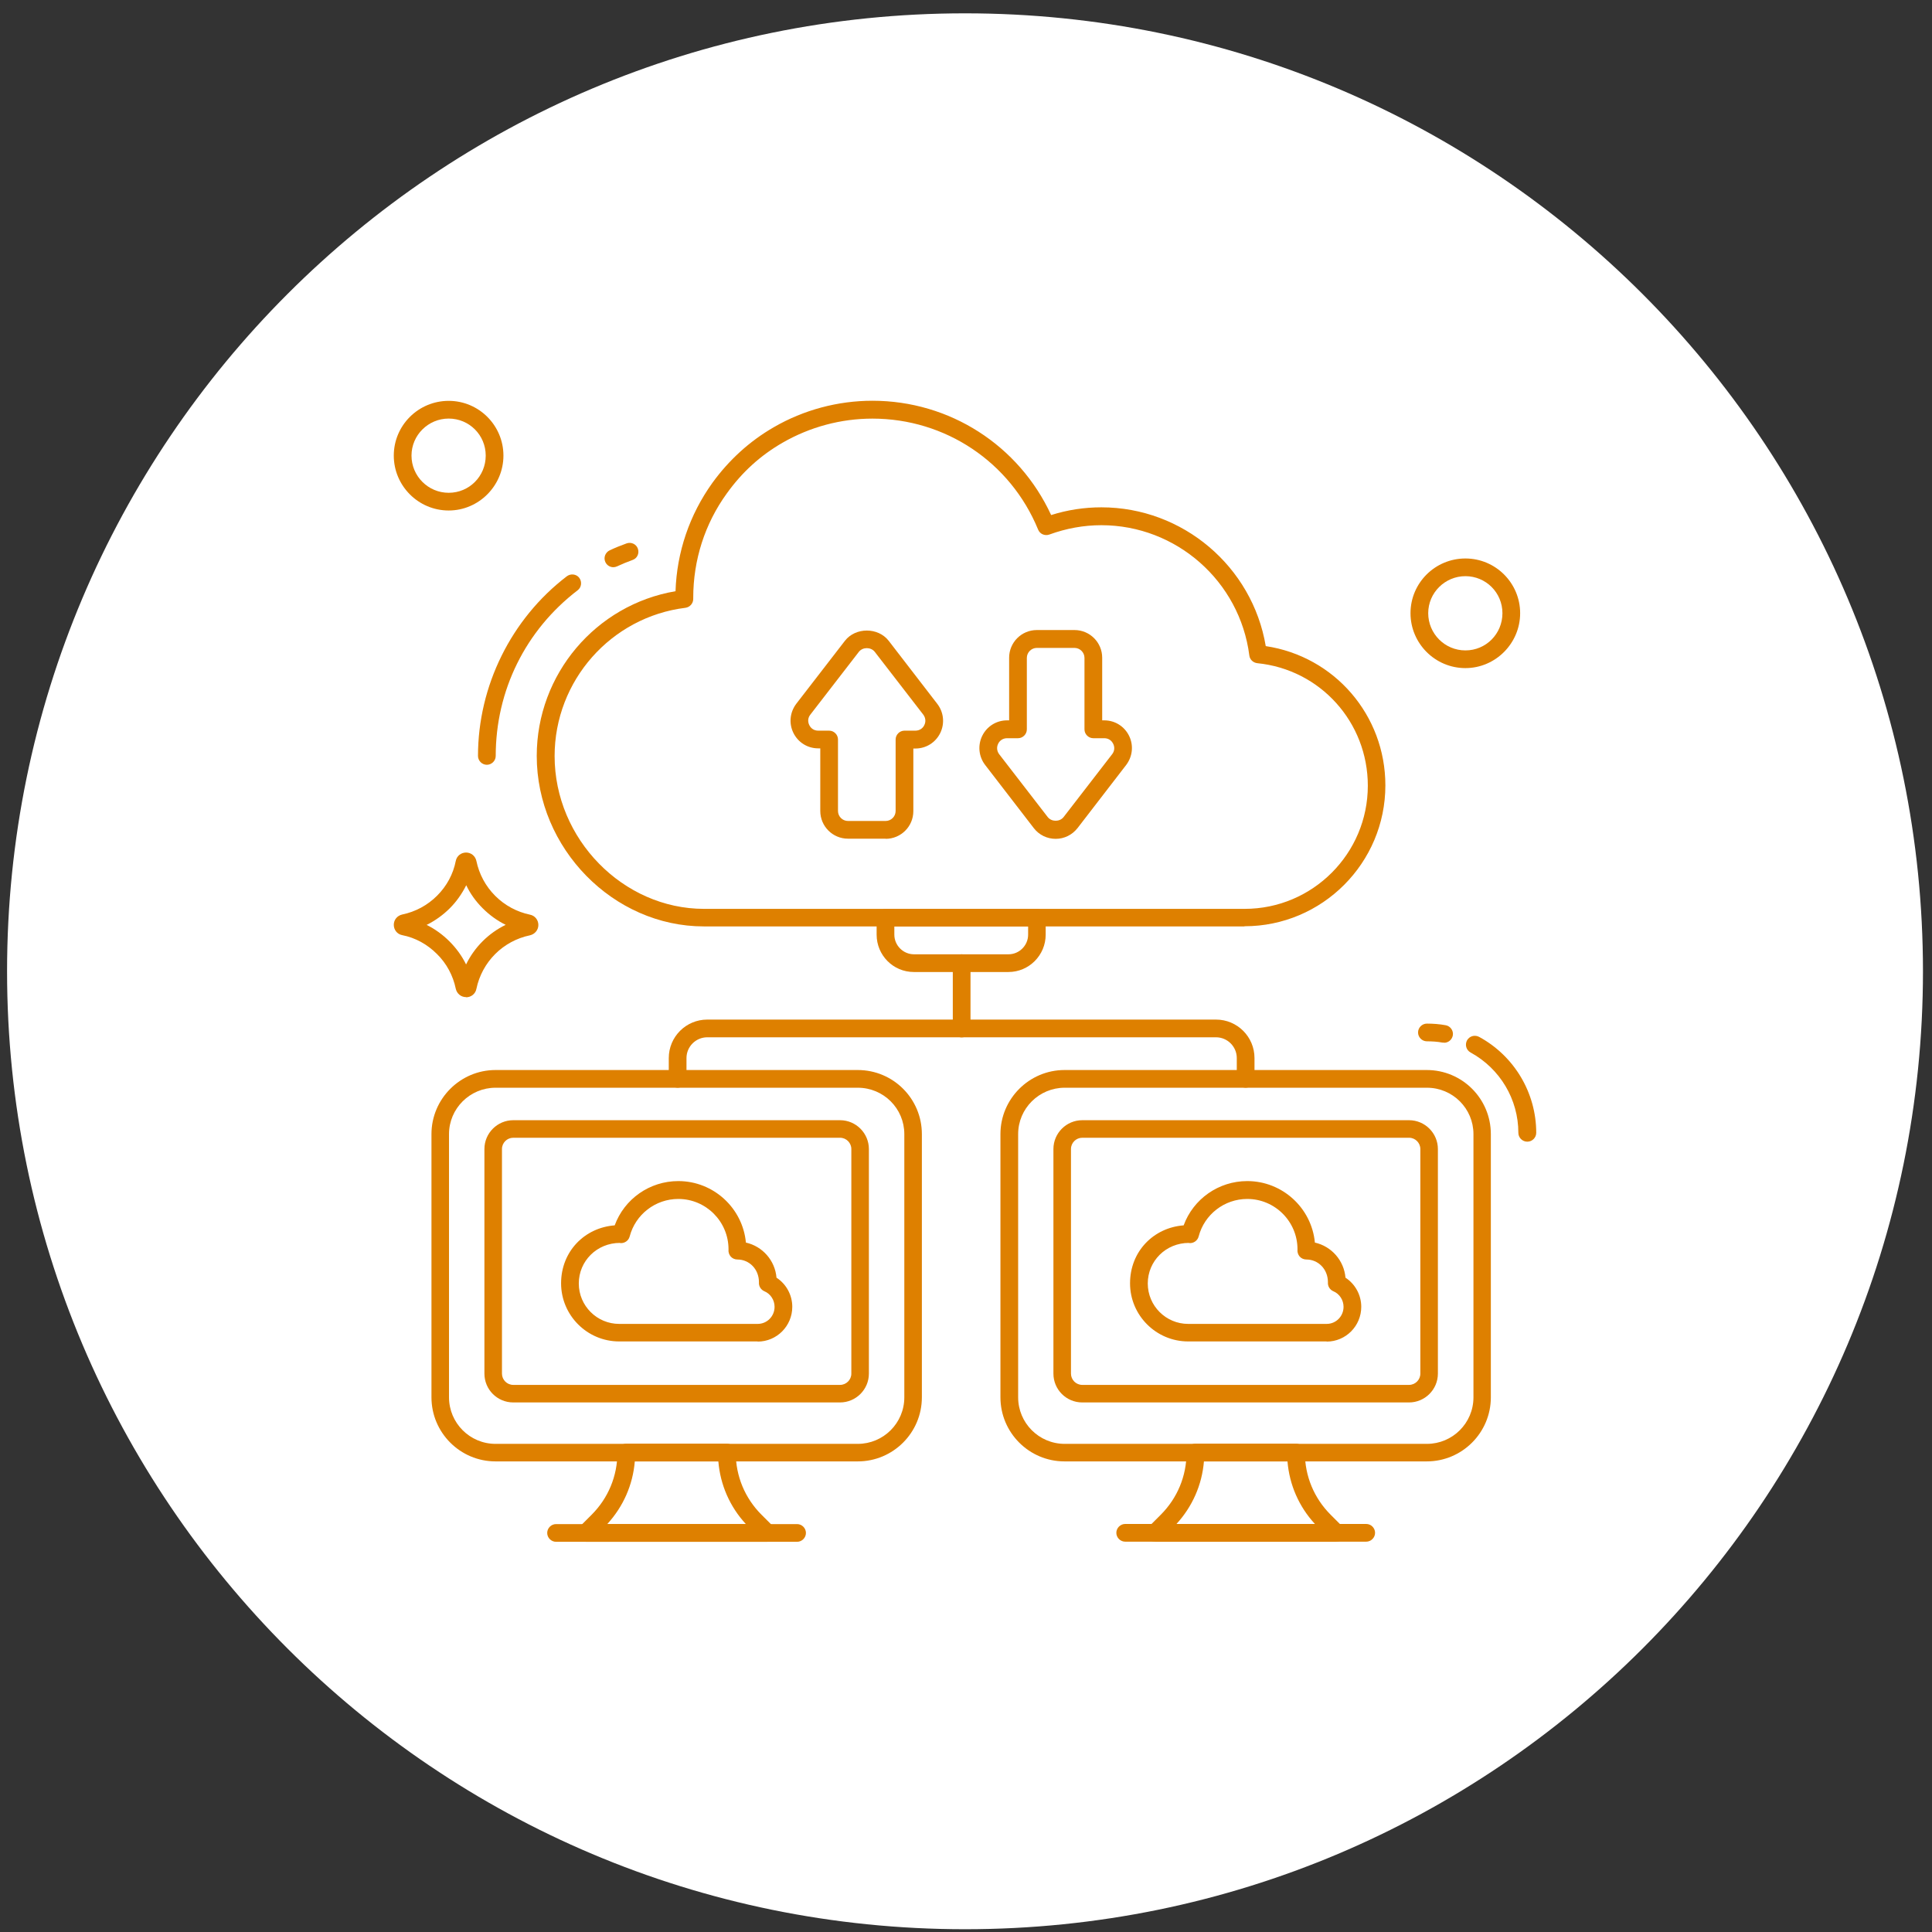 <svg width="120" height="120" viewBox="0 0 120 120" fill="none" xmlns="http://www.w3.org/2000/svg">
<rect x="0" y="0" width="120" height="120" fill="#333333" stroke="none"/>
<path d="M59.94 119.828C92.809 119.828 119.439 93.188 119.439 60.328C119.439 27.468 92.809 0.828 59.94 0.828C27.07 0.828 0.439 27.468 0.439 60.328C0.439 93.188 27.079 119.828 59.94 119.828Z" fill="white"/>
<path d="M38.1 35.231C37.89 35.231 37.69 35.111 37.6 34.911C37.47 34.631 37.6 34.31 37.87 34.181C38.21 34.02 38.56 33.881 38.92 33.751C39.2 33.651 39.52 33.791 39.62 34.081C39.72 34.371 39.58 34.681 39.29 34.781C38.96 34.901 38.64 35.031 38.32 35.181C38.25 35.211 38.17 35.231 38.09 35.231H38.1Z" fill="#DE8000"/>
<path d="M30.239 47.502C29.939 47.502 29.689 47.252 29.689 46.952C29.689 42.612 31.75 38.432 35.209 35.792C35.45 35.612 35.8 35.651 35.98 35.891C36.16 36.131 36.12 36.482 35.88 36.662C32.639 39.142 30.79 42.892 30.79 46.952C30.79 47.252 30.54 47.502 30.239 47.502Z" fill="#DE8000"/>
<path d="M77.298 57.541H43.718C38.088 57.541 33.338 52.691 33.338 46.951C33.338 41.881 37.008 37.561 41.958 36.721C42.038 34.291 42.828 31.971 44.248 29.991C45.278 28.571 46.558 27.401 48.068 26.531C49.918 25.461 52.038 24.891 54.188 24.891C58.988 24.891 63.288 27.661 65.288 31.991C66.298 31.671 67.348 31.511 68.408 31.511C73.468 31.511 77.788 35.191 78.618 40.131C82.888 40.771 86.048 44.421 86.048 48.781C86.048 53.601 82.128 57.531 77.298 57.531V57.541ZM54.188 26.001C52.228 26.001 50.308 26.521 48.618 27.491C47.228 28.291 46.098 29.321 45.148 30.641C43.778 32.531 43.058 34.781 43.058 37.131V37.201C43.058 37.481 42.848 37.711 42.578 37.751C37.948 38.321 34.448 42.281 34.448 46.961C34.448 52.111 38.698 56.451 43.728 56.451H77.308C81.528 56.451 84.958 53.021 84.958 48.801C84.958 44.861 82.008 41.581 78.088 41.191C77.838 41.161 77.628 40.971 77.598 40.711C77.008 36.101 73.058 32.621 68.408 32.621C67.308 32.621 66.218 32.821 65.178 33.201C64.898 33.301 64.588 33.171 64.478 32.891C62.758 28.701 58.718 26.001 54.188 26.001Z" fill="#DE8000"/>
<path d="M49.508 95.764H34.538C34.238 95.764 33.988 95.514 33.988 95.214C33.988 94.914 34.238 94.664 34.538 94.664H49.508C49.808 94.664 50.058 94.914 50.058 95.214C50.058 95.514 49.808 95.764 49.508 95.764Z" fill="#DE8000"/>
<path d="M53.279 90.77H30.779C28.579 90.77 26.799 88.981 26.799 86.791V70.441C26.799 68.251 28.589 66.461 30.779 66.461H53.279C55.479 66.461 57.259 68.241 57.259 70.441V86.791C57.259 88.991 55.469 90.77 53.279 90.77ZM30.779 67.561C29.189 67.561 27.889 68.851 27.889 70.441V86.791C27.889 88.381 29.179 89.681 30.779 89.681H53.279C54.869 89.681 56.169 88.391 56.169 86.791V70.441C56.169 68.851 54.879 67.561 53.279 67.561H30.779Z" fill="#DE8000"/>
<path d="M52.178 87.108H31.878C30.888 87.108 30.088 86.308 30.088 85.318V71.368C30.088 70.378 30.898 69.578 31.878 69.578H52.178C53.168 69.578 53.968 70.388 53.968 71.368V85.318C53.968 86.308 53.158 87.108 52.178 87.108ZM31.878 70.668C31.498 70.668 31.178 70.978 31.178 71.368V85.318C31.178 85.698 31.488 86.018 31.878 86.018H52.178C52.558 86.018 52.878 85.708 52.878 85.318V71.368C52.878 70.988 52.568 70.668 52.178 70.668H31.878Z" fill="#DE8000"/>
<path d="M47.648 95.762H36.398C36.178 95.762 35.978 95.632 35.888 95.422C35.798 95.212 35.848 94.982 36.008 94.822L36.748 94.082C37.778 93.052 38.348 91.682 38.348 90.222C38.348 89.922 38.598 89.672 38.898 89.672H45.148C45.448 89.672 45.698 89.922 45.698 90.222C45.698 91.682 46.268 93.052 47.298 94.082L48.038 94.822C48.198 94.982 48.238 95.212 48.158 95.422C48.078 95.632 47.868 95.762 47.648 95.762ZM37.718 94.662H46.328C45.328 93.582 44.738 92.222 44.618 90.772H39.428C39.308 92.231 38.708 93.582 37.718 94.662Z" fill="#DE8000"/>
<path d="M84.858 95.756H69.888C69.588 95.756 69.338 95.506 69.338 95.206C69.338 94.906 69.588 94.656 69.888 94.656H84.858C85.158 94.656 85.408 94.906 85.408 95.206C85.408 95.506 85.158 95.756 84.858 95.756Z" fill="#DE8000"/>
<path d="M94.858 70.911C94.558 70.911 94.308 70.661 94.308 70.361C94.308 68.281 93.168 66.371 91.338 65.371C91.068 65.221 90.978 64.891 91.118 64.621C91.268 64.351 91.598 64.261 91.868 64.401C94.058 65.591 95.418 67.881 95.418 70.361C95.418 70.661 95.168 70.911 94.868 70.911H94.858Z" fill="#DE8000"/>
<path d="M89.688 64.758C89.688 64.758 89.628 64.758 89.598 64.758C89.278 64.698 88.948 64.678 88.628 64.678C88.328 64.678 88.078 64.428 88.078 64.128C88.078 63.828 88.328 63.578 88.628 63.578C89.018 63.578 89.408 63.608 89.788 63.678C90.088 63.728 90.288 64.018 90.238 64.308C90.188 64.578 89.958 64.768 89.698 64.768L89.688 64.758Z" fill="#DE8000"/>
<path d="M88.619 90.77H66.119C63.919 90.77 62.139 88.981 62.139 86.791V70.441C62.139 68.251 63.929 66.461 66.119 66.461H88.619C90.819 66.461 92.599 68.241 92.599 70.441V86.791C92.599 88.991 90.809 90.77 88.619 90.77ZM66.129 67.561C64.539 67.561 63.239 68.851 63.239 70.441V86.791C63.239 88.381 64.529 89.681 66.129 89.681H88.629C90.219 89.681 91.519 88.391 91.519 86.791V70.441C91.519 68.851 90.229 67.561 88.629 67.561H66.129Z" fill="#DE8000"/>
<path d="M87.52 87.108H67.22C66.23 87.108 65.43 86.308 65.43 85.318V71.368C65.43 70.378 66.24 69.578 67.22 69.578H87.52C88.51 69.578 89.31 70.388 89.31 71.368V85.318C89.31 86.308 88.5 87.108 87.52 87.108ZM67.22 70.668C66.84 70.668 66.52 70.978 66.52 71.368V85.318C66.52 85.698 66.83 86.018 67.22 86.018H87.52C87.9 86.018 88.22 85.708 88.22 85.318V71.368C88.22 70.988 87.91 70.668 87.52 70.668H67.22Z" fill="#DE8000"/>
<path d="M82.998 95.762H71.748C71.528 95.762 71.328 95.632 71.238 95.422C71.148 95.212 71.198 94.982 71.358 94.822L72.098 94.082C73.128 93.052 73.698 91.682 73.698 90.222C73.698 89.922 73.948 89.672 74.248 89.672H80.498C80.798 89.672 81.048 89.922 81.048 90.222C81.048 91.682 81.618 93.052 82.648 94.082L83.388 94.822C83.548 94.982 83.588 95.212 83.508 95.422C83.418 95.632 83.218 95.762 82.998 95.762ZM73.068 94.662H81.678C80.678 93.582 80.088 92.222 79.968 90.772H74.778C74.658 92.231 74.058 93.582 73.068 94.662Z" fill="#DE8000"/>
<path d="M47.06 83.319H38.46C36.47 83.319 34.85 81.699 34.85 79.709C34.85 77.719 36.32 76.249 38.18 76.109C38.78 74.469 40.35 73.359 42.13 73.359C44.32 73.359 46.13 75.039 46.33 77.179C47.36 77.409 48.14 78.289 48.23 79.359C48.83 79.749 49.21 80.429 49.21 81.169C49.21 82.359 48.25 83.329 47.06 83.329V83.319ZM38.51 77.199C37.07 77.199 35.95 78.329 35.95 79.719C35.95 81.109 37.08 82.23 38.46 82.23H47.06C47.64 82.23 48.11 81.759 48.11 81.169C48.11 80.749 47.86 80.359 47.47 80.199C47.25 80.099 47.12 79.879 47.14 79.639C47.14 78.829 46.54 78.23 45.8 78.23C45.64 78.23 45.48 78.159 45.38 78.039C45.28 77.919 45.23 77.759 45.25 77.599C45.25 75.869 43.85 74.469 42.13 74.469C40.71 74.469 39.47 75.429 39.11 76.799C39.04 77.069 38.78 77.239 38.51 77.209V77.199Z" fill="#DE8000"/>
<path d="M82.4 83.319H73.8C71.81 83.319 70.189 81.699 70.189 79.709C70.189 77.719 71.659 76.249 73.519 76.109C74.12 74.469 75.689 73.359 77.469 73.359C79.659 73.359 81.47 75.039 81.67 77.179C82.7 77.409 83.48 78.289 83.57 79.359C84.169 79.749 84.55 80.429 84.55 81.169C84.55 82.359 83.59 83.329 82.4 83.329V83.319ZM73.85 77.199C72.409 77.199 71.29 78.329 71.29 79.719C71.29 81.109 72.42 82.23 73.8 82.23H82.4C82.98 82.23 83.45 81.759 83.45 81.169C83.45 80.749 83.2 80.359 82.81 80.199C82.59 80.099 82.46 79.879 82.48 79.639C82.48 78.829 81.879 78.23 81.139 78.23C80.98 78.23 80.82 78.159 80.719 78.039C80.62 77.919 80.57 77.759 80.59 77.599C80.59 75.869 79.189 74.469 77.469 74.469C76.049 74.469 74.809 75.429 74.45 76.799C74.379 77.069 74.12 77.239 73.85 77.209V77.199Z" fill="#DE8000"/>
<path d="M77.369 67.558C77.069 67.558 76.819 67.308 76.819 67.008V65.718C76.819 65.008 76.239 64.428 75.529 64.428H43.929C43.219 64.428 42.639 65.008 42.639 65.718V67.008C42.639 67.308 42.389 67.558 42.089 67.558C41.789 67.558 41.539 67.308 41.539 67.008V65.718C41.539 64.398 42.609 63.328 43.929 63.328H75.529C76.849 63.328 77.919 64.398 77.919 65.718V67.008C77.919 67.308 77.669 67.558 77.369 67.558Z" fill="#DE8000"/>
<path d="M59.73 64.434C59.43 64.434 59.18 64.184 59.18 63.884V59.824C59.18 59.524 59.43 59.273 59.73 59.273C60.03 59.273 60.28 59.524 60.28 59.824V63.884C60.28 64.184 60.03 64.434 59.73 64.434Z" fill="#DE8000"/>
<path d="M62.629 60.373H56.759C55.479 60.373 54.449 59.333 54.449 58.053V57.003C54.449 56.703 54.699 56.453 54.999 56.453H64.399C64.699 56.453 64.949 56.703 64.949 57.003V58.053C64.949 59.333 63.909 60.373 62.639 60.373H62.629ZM55.549 57.543V58.053C55.549 58.723 56.099 59.273 56.769 59.273H62.639C63.309 59.273 63.859 58.723 63.859 58.053V57.543H55.559H55.549Z" fill="#DE8000"/>
<path d="M55.009 52.092H52.669C51.719 52.092 50.949 51.322 50.949 50.372V46.482H50.819C50.159 46.482 49.569 46.111 49.279 45.521C48.989 44.931 49.059 44.242 49.459 43.712L52.479 39.802C53.139 38.952 54.539 38.952 55.199 39.802L58.219 43.721C58.619 44.242 58.689 44.942 58.399 45.532C58.109 46.122 57.519 46.492 56.859 46.492H56.729V50.382C56.729 51.332 55.959 52.101 55.009 52.101V52.092ZM50.329 44.391C50.179 44.581 50.159 44.822 50.269 45.042C50.379 45.262 50.579 45.382 50.819 45.382H51.499C51.799 45.382 52.049 45.631 52.049 45.931V50.372C52.049 50.712 52.329 50.992 52.669 50.992H55.009C55.349 50.992 55.629 50.712 55.629 50.372V45.931C55.629 45.631 55.879 45.382 56.179 45.382H56.859C57.099 45.382 57.309 45.252 57.409 45.042C57.519 44.822 57.489 44.581 57.349 44.391L54.329 40.482C54.089 40.182 53.589 40.182 53.349 40.482L50.329 44.391Z" fill="#DE8000"/>
<path d="M65.569 52.102C65.039 52.102 64.539 51.863 64.209 51.433L61.189 47.513C60.789 46.993 60.719 46.293 61.009 45.703C61.299 45.113 61.889 44.743 62.549 44.743H62.679V40.852C62.679 39.903 63.449 39.133 64.399 39.133H66.739C67.689 39.133 68.459 39.903 68.459 40.852V44.743H68.589C69.249 44.743 69.839 45.113 70.129 45.703C70.419 46.293 70.349 46.983 69.949 47.513L66.929 51.433C66.599 51.853 66.109 52.102 65.569 52.102ZM62.549 45.852C62.309 45.852 62.099 45.983 61.999 46.193C61.889 46.413 61.919 46.653 62.059 46.843L65.079 50.753C65.319 51.053 65.819 51.053 66.059 50.753L69.079 46.843C69.229 46.653 69.249 46.403 69.139 46.193C69.029 45.973 68.829 45.852 68.589 45.852H67.909C67.609 45.852 67.359 45.603 67.359 45.303V40.863C67.359 40.523 67.079 40.243 66.739 40.243H64.399C64.059 40.243 63.779 40.523 63.779 40.863V45.303C63.779 45.603 63.529 45.852 63.229 45.852H62.549Z" fill="#DE8000"/>
<path d="M28.949 61.933C28.639 61.933 28.379 61.723 28.309 61.413C28.139 60.593 27.739 59.843 27.139 59.253C26.539 58.653 25.799 58.243 24.979 58.083C24.669 58.023 24.459 57.753 24.459 57.443C24.459 57.133 24.669 56.873 24.979 56.803C25.799 56.633 26.549 56.233 27.149 55.633C27.749 55.033 28.149 54.293 28.309 53.473C28.369 53.163 28.639 52.953 28.949 52.953C29.259 52.953 29.519 53.163 29.589 53.473C29.759 54.293 30.159 55.043 30.759 55.643C31.359 56.243 32.109 56.642 32.919 56.812C33.229 56.873 33.439 57.143 33.439 57.453C33.439 57.763 33.219 58.023 32.919 58.093C31.239 58.443 29.939 59.743 29.589 61.423C29.529 61.733 29.259 61.943 28.949 61.943V61.933ZM26.489 57.443C27.019 57.703 27.499 58.053 27.919 58.473C28.339 58.893 28.689 59.373 28.949 59.903C29.469 58.833 30.339 57.963 31.409 57.443C30.879 57.183 30.399 56.833 29.979 56.413C29.559 55.993 29.209 55.513 28.959 54.983C28.699 55.503 28.359 55.993 27.939 56.413C27.519 56.833 27.029 57.183 26.509 57.443H26.489Z" fill="#DE8000"/>
<path d="M91.019 41.497C89.139 41.497 87.609 39.967 87.609 38.087C87.609 36.207 89.139 34.688 91.019 34.688C92.899 34.688 94.419 36.217 94.419 38.087C94.419 39.957 92.889 41.497 91.019 41.497ZM91.019 35.787C89.749 35.787 88.709 36.817 88.709 38.087C88.709 39.357 89.739 40.398 91.019 40.398C92.299 40.398 93.319 39.367 93.319 38.087C93.319 36.807 92.289 35.787 91.019 35.787Z" fill="#DE8000"/>
<path d="M27.869 31.708C25.989 31.708 24.459 30.178 24.459 28.298C24.459 26.418 25.989 24.898 27.869 24.898C29.749 24.898 31.269 26.428 31.269 28.298C31.269 30.168 29.739 31.708 27.869 31.708ZM27.869 25.998C26.599 25.998 25.559 27.028 25.559 28.298C25.559 29.568 26.589 30.608 27.869 30.608C29.149 30.608 30.169 29.578 30.169 28.298C30.169 27.018 29.139 25.998 27.869 25.998Z" fill="#DE8000"/>
</svg>
